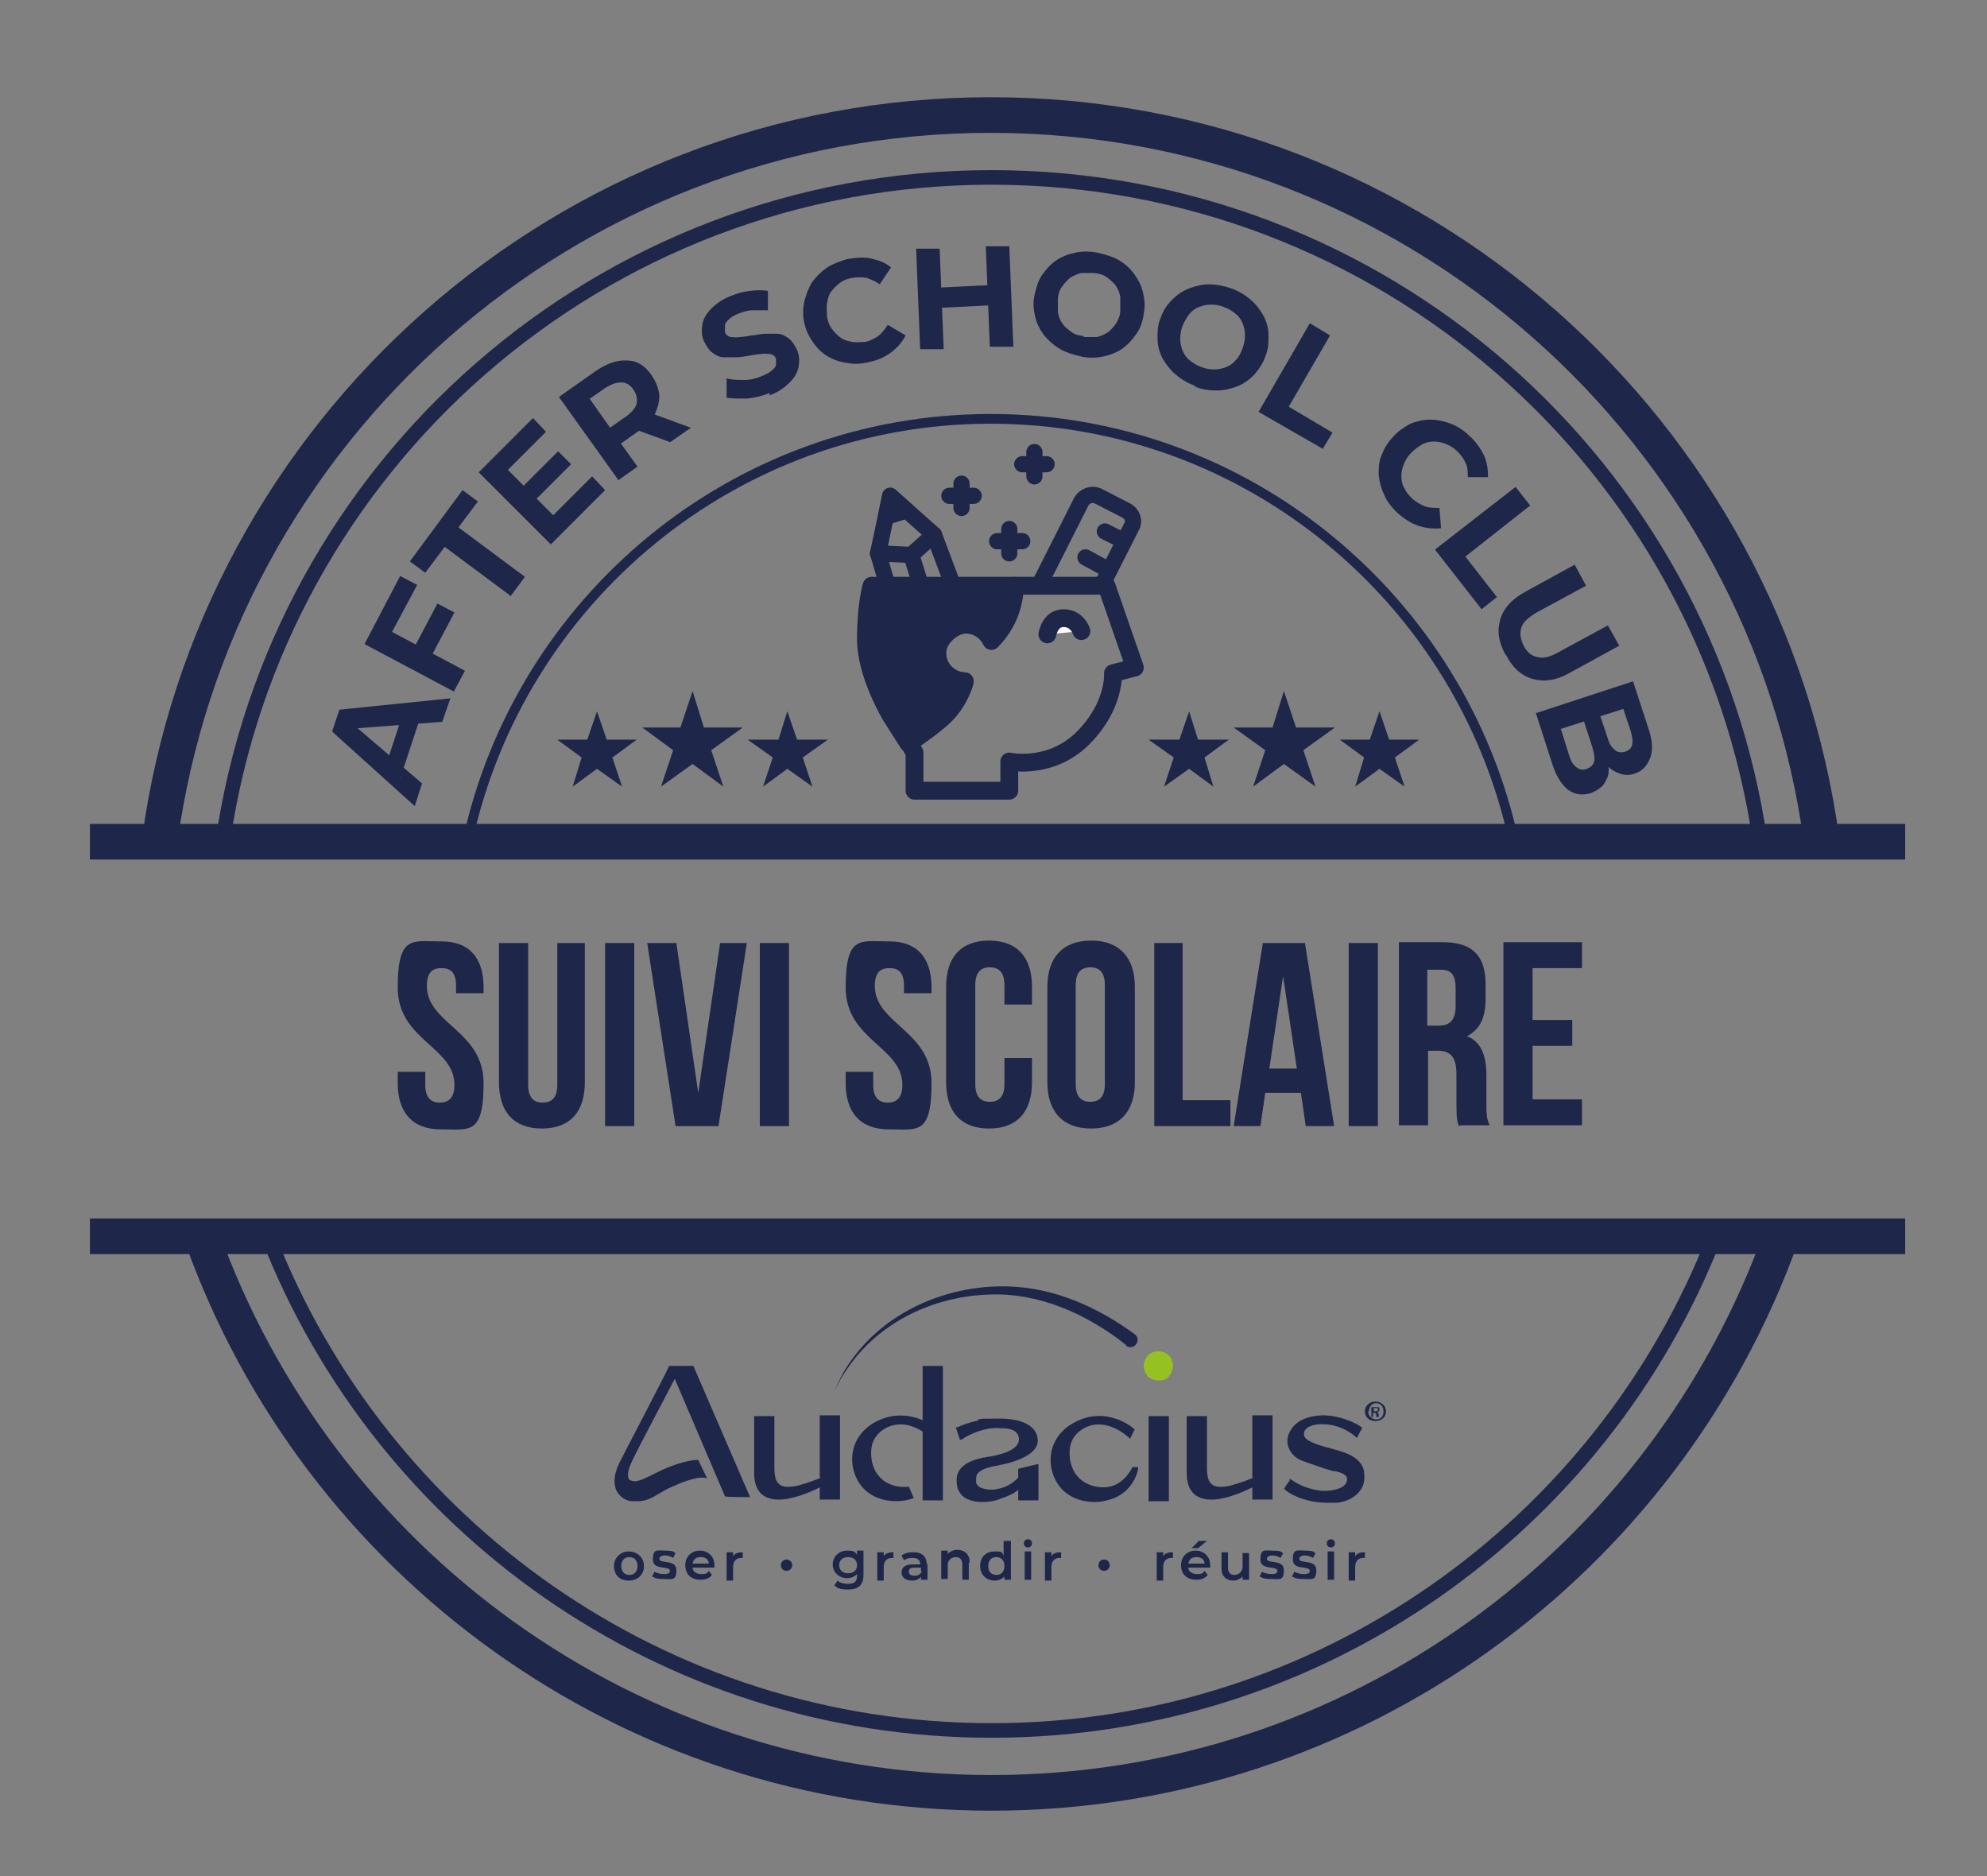 <svg xmlns="http://www.w3.org/2000/svg" id="Calque_1" viewBox="0 0 245.3 231.6"><rect x="0" y="0" width="245.3" height="231.6" fill="#808080" stroke="none"/><defs><style>      .st0 {        stroke-width: 4.4px;      }      .st0, .st1, .st2, .st3, .st4 {        fill: none;      }      .st0, .st3, .st4 {        stroke: #1e2749;        stroke-miterlimit: 10;      }      .st5 {        fill: #fff;      }      .st5, .st1, .st6 {        stroke-width: 2.2px;      }      .st5, .st1, .st6, .st2, .st7 {        stroke: #1e274a;        stroke-linejoin: round;      }      .st5, .st2, .st7 {        stroke-linecap: round;      }      .st8, .st6 {        fill: #1e2749;      }      .st2, .st7 {        stroke-width: 2px;      }      .st3 {        stroke-width: 1.2px;      }      .st4 {        stroke-width: 1.8px;      }      .st9 {        fill: #95c122;      }      .st7 {        fill: #1e274a;      }    </style></defs><path class="st0" d="M19.7,103.9C26.5,53.2,69.9,14.2,122.3,14.2s95.8,39,102.6,89.7"></path><path class="st0" d="M219.9,152.6c-14.3,40-52.6,68.7-97.5,68.7s-83.2-28.6-97.5-68.7"></path><path class="st4" d="M27.5,103.9c6.7-46.4,46.6-82,94.9-82s88.2,35.6,94.9,82"></path><path class="st4" d="M211.7,152.6c-13.9,35.7-48.7,61-89.3,61s-75.4-25.3-89.3-61"></path><path class="st3" d="M57.7,103.9c6.4-29.8,32.9-52.2,64.6-52.2s58.2,22.4,64.6,52.2"></path><g><g><g><path class="st8" d="M101.3,182.4c-.4.2-1.7.7-2.9,1-1,.2-1.8.2-2.2-.2-.4-.3-.6-.9-.6-2.1v-6.3h-2.5v7c0,1.2.3,2.1,1,2.7.8.6,2,.8,3.6.4h0c1.4-.3,2.9-1,3.5-1.3v1.5h2.5v-10.4h-2.5v7.6Z"></path><path class="st8" d="M139.8,181.1s-.9,2-2.8,2.4c-1.4.3-3.1-.2-4-1.3-.8-.9-1.1-2.3-.9-3.6.2-1.1.9-1.9,1.9-2.4,2.7-1.3,5.3,1.2,5.3,1.2l.2.2.6-1.2h-.1c0-.1-3.4-3-7.4-.8-1.5.8-2.5,2.1-2.8,3.6-.3,1.5.1,3.2,1.1,4.4,1,1.2,2.6,1.8,4.2,1.8.9,0,1.7-.2,2.5-.5,2.5-1.1,2.9-3.5,2.9-3.6v-.2s-.7,0-.7,0h0Z"></path><rect class="st8" x="141.8" y="174.8" width="2.5" height="10.5"></rect><path class="st8" d="M123.1,180.9c1.2-.2,5.3-1.1,5-3.3-.1-1.1-1.1-2.5-4.8-2.5s-1.9.1-2.8.3c-.9.2-1.7.5-2.4.8h-.1c0,0,.5,1.5.5,1.5h.2c1-.7,3-1.6,4.9-1.4,0,0,.1,0,.2,0,1,0,1.9.3,2,1.3,0,1.4-2.1,1.9-3.6,2.2-.2,0-.4,0-.5.1,0,0-.1,0-.2,0-.9.2-3.5.7-3.4,2.9,0,.9.3,1.5.9,2,.6.4,1.4.6,2.2.6s1.6-.1,2.3-.4c.9-.3,1.6-.6,2.2-1.1v1.3h2.5v-4.5s-2.5.6-2.5.6v1.1c-.6.6-1.4,1.2-2.6,1.4-.9.2-1.6,0-2.1-.2-.3-.2-.5-.4-.5-.7,0-.3,0-.6.1-.9.3-.5,1.2-.9,2.6-1.1Z"></path><path class="st8" d="M154.7,182.4c-.4.2-1.7.7-2.9,1-1,.2-1.8.2-2.2-.2-.4-.3-.6-.9-.6-2.1v-6.3h-2.5v7c0,1.2.3,2.1,1,2.7.8.6,2,.8,3.6.4h0c1.4-.3,2.9-1,3.5-1.3v1.5h2.5v-10.4h-2.5v7.6Z"></path><path class="st8" d="M168.4,181.6c-.4-1.9-2.6-2.4-4.4-2.9-.5-.1-1-.3-1.4-.4-1.5-.6-1.7-.9-1.6-1.5.1-.6,1.1-1.1,2.5-1,2.3.1,3.8,1.5,3.8,1.5l.2.2.7-1.3h-.1c0-.1-2-1.4-4.6-1.5-2.2,0-3.8.8-4.4,2.3-.6,1.5.5,2.8,1.4,3.2.7.3,2,.7,3.1,1.1.4.1.7.2,1,.3,0,0,.2,0,.3,0,.7.2,1.4.4,1.4,1,0,.3-.1.5-.4.8-.6.5-1.9.7-2.9.6-2.1-.3-3-1-3.5-1.3s-.3-.2-.3-.2v.3c-.1,0-.7,1-.7,1h.1c0,.2,2.1,1.7,5.3,1.7s.6,0,.9,0c1,0,2.4-.5,3.1-1.5.5-.6.6-1.4.5-2.3Z"></path></g><path class="st8" d="M171.1,174.2c0,.7-.5,1.2-1.3,1.2s-1.3-.5-1.3-1.2.6-1.2,1.3-1.2,1.3.5,1.3,1.2ZM168.9,174.2c0,.5.4,1,1,1s.9-.4.9-1-.4-1-.9-1-.9.4-.9,1ZM169.6,174.9h-.3v-1.2c.1,0,.3,0,.5,0s.3,0,.4,0c0,0,.1.1.1.3s-.1.2-.3.3h0c.1,0,.2.1.2.3,0,.2,0,.3,0,.3h-.3s0-.2,0-.3c0-.1,0-.2-.3-.2h-.1v.5ZM169.7,174.2h.1c.2,0,.3,0,.3-.2s0-.2-.3-.2-.1,0-.2,0v.4Z"></path><path class="st9" d="M144.3,167.3c.3.3.5.8.5,1.3s-.2.9-.5,1.3c-.3.4-.8.5-1.3.5s-.9-.2-1.3-.5c-.3-.4-.5-.8-.5-1.3s.2-.9.5-1.3c.3-.3.8-.5,1.3-.5s1,.2,1.3.5Z"></path></g><g><path class="st8" d="M75.8,193.3c0-1,.8-1.8,1.8-1.8s1.9.7,1.9,1.8-.8,1.8-1.9,1.8-1.8-.7-1.8-1.8ZM78.7,193.3c0-.7-.4-1.1-1-1.1s-1,.4-1,1.1.4,1.1,1,1.1,1-.4,1-1.1Z"></path><path class="st8" d="M80.5,194.6l.3-.6c.3.2.8.3,1.2.3s.7-.1.7-.4c0-.7-2.1,0-2.1-1.4s.6-1.1,1.5-1.1,1,.1,1.3.3l-.3.6c-.3-.2-.7-.3-1-.3-.5,0-.7.2-.7.4,0,.7,2.1,0,2.1,1.4s-.6,1.1-1.6,1.1-1.2-.2-1.5-.4Z"></path><path class="st8" d="M88.2,193.5h-2.7c0,.5.5.8,1.1.8s.7-.1.9-.4l.4.5c-.3.4-.8.6-1.4.6-1.2,0-1.9-.7-1.9-1.8s.8-1.8,1.8-1.8,1.8.7,1.8,1.8,0,.2,0,.2ZM85.5,193h2c0-.5-.4-.8-1-.8s-.9.3-1,.8Z"></path><path class="st8" d="M91.7,191.5v.8c0,0-.1,0-.2,0-.6,0-1,.4-1,1.1v1.7h-.8v-3.5h.8v.5c.2-.4.7-.5,1.2-.5Z"></path><path class="st8" d="M96.4,193.2c0-.4.3-.7.7-.7s.7.3.7.7-.3.7-.7.7-.7-.3-.7-.7Z"></path><path class="st8" d="M106.6,191.5v2.9c0,1.3-.7,1.8-1.9,1.8s-1.3-.2-1.7-.5l.4-.6c.3.3.8.4,1.3.4.8,0,1.1-.3,1.1-1v-.2c-.3.3-.7.5-1.2.5-1,0-1.8-.7-1.8-1.7s.8-1.7,1.8-1.7.9.2,1.2.5v-.5h.8ZM105.8,193.2c0-.6-.4-1-1.1-1s-1.1.4-1.1,1,.4,1,1.1,1,1.1-.4,1.1-1Z"></path><path class="st8" d="M110.3,191.5v.8c0,0-.1,0-.2,0-.6,0-1,.4-1,1.1v1.7h-.8v-3.5h.8v.5c.2-.4.7-.5,1.2-.5Z"></path><path class="st8" d="M114.5,193v2h-.8v-.4c-.2.3-.6.5-1.1.5-.8,0-1.3-.4-1.3-1s.4-1,1.4-1h.9c0-.5-.3-.8-.9-.8s-.8.1-1.1.3l-.3-.6c.4-.3.9-.4,1.5-.4,1,0,1.6.5,1.6,1.5ZM113.7,193.9v-.4h-.8c-.6,0-.7.2-.7.5s.2.5.7.5.7-.2.9-.5Z"></path><path class="st8" d="M119.6,193v2h-.8v-1.9c0-.6-.3-.9-.8-.9s-1,.3-1,1v1.7h-.8v-3.5h.8v.4c.3-.3.7-.5,1.2-.5.8,0,1.5.5,1.5,1.5Z"></path><path class="st8" d="M124.8,190.2v4.8h-.8v-.4c-.3.3-.7.5-1.2.5-1,0-1.8-.7-1.8-1.8s.7-1.8,1.8-1.8.8.1,1.1.5v-1.8h.8ZM124,193.3c0-.7-.4-1.1-1-1.1s-1,.4-1,1.1.4,1.1,1,1.1,1-.4,1-1.1Z"></path><path class="st8" d="M126.4,190.5c0-.3.2-.5.5-.5s.5.2.5.5-.2.5-.5.5-.5-.2-.5-.5ZM126.5,191.5h.8v3.5h-.8v-3.5Z"></path><path class="st8" d="M131,191.5v.8c0,0-.1,0-.2,0-.6,0-1,.4-1,1.1v1.7h-.8v-3.5h.8v.5c.2-.4.7-.5,1.2-.5Z"></path><path class="st8" d="M135.6,193.2c0-.4.3-.7.7-.7s.7.3.7.7-.3.7-.7.7-.7-.3-.7-.7Z"></path><path class="st8" d="M144.8,191.5v.8c0,0-.1,0-.2,0-.6,0-1,.4-1,1.1v1.7h-.8v-3.5h.8v.5c.2-.4.7-.5,1.2-.5Z"></path><path class="st8" d="M149.4,193.5h-2.7c0,.5.5.8,1.1.8s.7-.1.9-.4l.4.5c-.3.4-.8.6-1.4.6-1.2,0-1.9-.7-1.9-1.8s.8-1.8,1.8-1.8,1.8.7,1.8,1.8,0,.2,0,.2ZM146.7,193h2c0-.5-.4-.8-1-.8s-.9.3-1,.8ZM147.8,191.1h-.7l.9-.9h1l-1.1.9Z"></path><path class="st8" d="M154.2,191.5v3.5h-.8v-.4c-.3.3-.7.5-1.1.5-.9,0-1.5-.5-1.5-1.5v-2h.8v1.9c0,.6.3.9.8.9s1-.4,1-1v-1.7h.8Z"></path><path class="st8" d="M155.5,194.6l.3-.6c.3.2.8.3,1.2.3s.7-.1.7-.4c0-.7-2.1,0-2.1-1.4s.6-1.1,1.5-1.1,1,.1,1.3.3l-.3.6c-.3-.2-.7-.3-1-.3-.5,0-.7.2-.7.4,0,.7,2.1,0,2.1,1.4s-.6,1.1-1.6,1.1-1.2-.2-1.5-.4Z"></path><path class="st8" d="M159.5,194.6l.3-.6c.3.2.8.3,1.2.3s.7-.1.7-.4c0-.7-2.1,0-2.1-1.4s.6-1.1,1.5-1.1,1,.1,1.3.3l-.3.6c-.3-.2-.7-.3-1-.3-.5,0-.7.2-.7.4,0,.7,2.1,0,2.1,1.4s-.6,1.1-1.6,1.1-1.2-.2-1.5-.4Z"></path><path class="st8" d="M163.8,190.5c0-.3.2-.5.5-.5s.5.2.5.5-.2.5-.5.5-.5-.2-.5-.5ZM163.9,191.5h.8v3.5h-.8v-3.5Z"></path><path class="st8" d="M168.5,191.5v.8c0,0-.1,0-.2,0-.6,0-1,.4-1,1.1v1.7h-.8v-3.5h.8v.5c.2-.4.7-.5,1.2-.5Z"></path></g><path class="st8" d="M113.9,168.6v6.7c-1.4-.6-3.5-1-5.8.2-1.5.8-2.5,2.1-2.8,3.6-.3,1.5.1,3.2,1.1,4.4,1,1.2,2.6,1.8,4.2,1.8.7,0,1.5-.1,2.2-.4l-.6-1.4c-1.4.2-2.9-.3-3.7-1.3-.8-.9-1.1-2.3-.9-3.6.2-1.1.9-1.9,1.9-2.4,1.7-.8,3.3-.2,4.4.5v8.5h2.5v-16.6h-2.5Z"></path><path class="st8" d="M139,166c-4.8-3.8-10.8-6.5-17-6.2-6.2.2-12.4,2.9-16.4,7.8-1.1,1.4-2.1,2.9-2.8,4.6,0,0,0,0,0,0,0,0,0,0,0,0,.7-1.7,1.5-3.3,2.6-4.7,4.4-5.9,12-9,19.3-8.7,5.6.2,10.9,2.6,15.4,5.9.9.7-.1,2.1-1.1,1.4h0Z"></path><path class="st8" d="M85.6,168.6h-3c0,.2-5.3,10.3-5.9,11.5-1.1,2-.9,3.2-.6,3.9.5.9,1.3,1.3,2,1.3.2,0,.4,0,.6,0,1,0,1.6-.3,2.6-.9.5-.3,1-.6,1.7-.9,2.9-1.3,3.7-1.1,3.9-1.1s.4.1.4.1l-1.1-2.3s-1.6-.1-4.8,1.4c-2.5,1.3-2.9,1.3-3.3,1.2s-.4-.1-.5-.3c-.1-.3-.2-.9.5-2.3.3-.7,4.3-8.3,5.2-10l6.2,14.5h0c0,.1,3.1.1,3.1.1l-7-16.2h0Z"></path></g><g><path class="st8" d="M51.2,99.5l-10.2-9.2.9-2.7,13.7-1.4-1,2.9-12,.9.4-1.1,9.1,7.8-.9,2.8ZM49.5,96l-1.9-1.4,2-6.1h2.3c0,0-2.5,7.6-2.5,7.6Z"></path><path class="st8" d="M56.1,85.4l-11.1-5.9,4.4-8.4,2.1,1.1-3.1,5.8,9,4.8-1.4,2.6ZM53.3,80.9l-2.1-1.1,2.8-5.3,2.1,1.1-2.8,5.3Z"></path><path class="st8" d="M63.1,73.6l-8.2-6.1-2.4,3.2-1.9-1.4,6.5-8.8,1.9,1.4-2.4,3.2,8.2,6.1-1.7,2.3Z"></path><path class="st8" d="M68,67.2l-8.9-8.9,6.7-6.7,1.6,1.7-4.7,4.7,5.6,5.6,4.8-4.8,1.6,1.7-6.9,6.9ZM66.2,61.6l-1.6-1.6,4.3-4.3,1.6,1.6-4.3,4.3Z"></path><path class="st8" d="M76.3,59.2l-7.3-10.2,4.4-3.1c1.4-1,2.8-1.5,4-1.4,1.3,0,2.3.7,3.1,1.9.5.8.8,1.5.9,2.4,0,.8-.2,1.6-.6,2.4-.5.8-1.1,1.5-2.1,2.1l-3.1,2.2.3-1.8,2.8,3.9-2.4,1.7ZM76.1,53.9l-1.8-.4,3-2.1c.7-.5,1.2-1.1,1.3-1.6.1-.6,0-1.1-.4-1.7-.4-.6-.9-.9-1.5-.9-.6,0-1.2.2-2,.7l-3,2.1.3-1.9,4.1,5.8ZM82.8,54.6l-5.2-1.9,2.5-1.8,5.2,1.9-2.6,1.8Z"></path><path class="st8" d="M95,48.5c-.9.4-1.9.6-2.8.7-1,0-1.8,0-2.5-.1v-2.4c.7.2,1.4.2,2.2.2s1.5-.2,2.2-.5c.5-.2.9-.4,1.2-.7.3-.2.5-.5.5-.7,0-.3,0-.5,0-.7-.1-.3-.3-.5-.7-.6-.3,0-.7-.1-1.1,0-.4,0-.9.1-1.5.2s-1.1.2-1.6.2c-.5,0-1.1,0-1.6,0-.5,0-1-.3-1.4-.6-.4-.3-.7-.8-1-1.4-.3-.7-.3-1.3-.2-2s.5-1.4,1.1-2c.6-.6,1.4-1.2,2.5-1.6.7-.3,1.5-.5,2.3-.6.8-.1,1.5-.1,2.2,0v2.4c-.7,0-1.3,0-1.9,0-.6,0-1.2.2-1.7.4-.5.2-.9.4-1.2.7-.3.3-.5.5-.5.8,0,.3,0,.5,0,.8.1.3.3.5.7.6.3,0,.7.1,1.1,0,.4,0,.9-.1,1.5-.2.5,0,1.1-.2,1.6-.2.5,0,1.1,0,1.6,0,.5,0,1,.3,1.4.6.4.3.7.8,1,1.4.3.7.3,1.3.2,2-.1.7-.5,1.4-1.1,2-.6.6-1.4,1.2-2.5,1.6Z"></path><path class="st8" d="M107.3,44.7c-.9.2-1.9.3-2.7.1-.9-.1-1.7-.4-2.4-.8-.7-.4-1.3-1-1.8-1.7-.5-.7-.9-1.5-1.1-2.4-.2-.9-.2-1.8,0-2.7.2-.8.5-1.6.9-2.3.5-.7,1.1-1.3,1.8-1.8.7-.5,1.6-.8,2.5-1.1,1.1-.2,2.1-.3,3-.1.9.2,1.8.5,2.5,1.1l-1.4,2.1c-.5-.4-1.1-.6-1.6-.8-.6-.1-1.2-.1-1.8,0-.6.1-1.1.3-1.5.6-.4.3-.8.7-1.1,1.1-.3.4-.4.9-.5,1.4s0,1.1,0,1.7c.1.6.3,1.1.6,1.5.3.4.7.8,1.1,1.1s.9.4,1.4.5,1.1,0,1.6,0c.6-.1,1.1-.4,1.6-.7.5-.4.8-.8,1.2-1.4l2.2,1.3c-.4.8-1,1.5-1.8,2.1s-1.7,1-2.8,1.2Z"></path><path class="st8" d="M113.6,43.2l-.5-12.5h2.9c0-.1.5,12.4.5,12.4h-2.9ZM116,38v-2.5c-.1,0,6-.3,6-.3v2.5c.1,0-6,.3-6,.3ZM122.2,42.9l-.5-12.5h2.9c0-.1.5,12.4.5,12.4h-2.9Z"></path><path class="st8" d="M133.5,44c-1-.2-1.9-.5-2.6-.9s-1.4-1-2-1.7c-.5-.7-.9-1.4-1.1-2.3-.2-.8-.3-1.7-.1-2.6s.4-1.7.9-2.5c.5-.7,1-1.3,1.7-1.8.7-.5,1.5-.8,2.4-1,.9-.2,1.8-.2,2.8,0,1,.2,1.9.5,2.6.9s1.4,1,1.9,1.7c.5.7.9,1.4,1.1,2.3.2.8.3,1.7.1,2.6-.1.9-.4,1.8-.9,2.5-.5.7-1,1.3-1.7,1.8-.7.5-1.5.8-2.4,1-.9.2-1.8.2-2.8,0ZM133.8,41.6c.6,0,1.1,0,1.6,0,.5-.1.9-.3,1.4-.6.4-.3.7-.7,1-1.1.3-.5.5-1,.5-1.6,0-.6,0-1.1,0-1.7-.1-.5-.3-1-.6-1.4-.3-.4-.7-.7-1.1-1-.4-.3-.9-.4-1.5-.5-.6,0-1.1,0-1.6,0-.5.1-.9.3-1.4.6-.4.3-.7.7-1,1.1s-.5,1-.5,1.6c0,.6,0,1.1,0,1.6.1.5.3,1,.6,1.4.3.4.7.7,1.1,1,.4.3.9.4,1.5.5Z"></path><path class="st8" d="M147.5,47.6c-.9-.3-1.7-.8-2.4-1.4-.7-.6-1.2-1.3-1.6-2-.4-.8-.6-1.6-.6-2.4,0-.9,0-1.7.4-2.6.3-.9.8-1.6,1.4-2.2.6-.6,1.3-1.1,2.1-1.4.8-.3,1.6-.5,2.5-.5s1.8.2,2.7.5c.9.3,1.7.8,2.4,1.4.7.6,1.2,1.3,1.6,2,.4.8.6,1.6.6,2.4,0,.9,0,1.7-.4,2.6-.3.9-.8,1.6-1.4,2.3-.6.6-1.3,1.1-2.1,1.4s-1.6.5-2.5.5c-.9,0-1.8-.1-2.7-.5ZM148.3,45.3c.5.2,1,.3,1.6.3.5,0,1-.1,1.5-.3.5-.2.9-.5,1.2-.9.4-.4.6-.9.8-1.4.2-.6.3-1.1.3-1.6s-.1-1-.3-1.5c-.2-.5-.5-.9-.9-1.2-.4-.3-.8-.6-1.4-.8-.5-.2-1-.3-1.6-.3-.5,0-1,.1-1.5.3-.5.2-.9.5-1.2.9s-.6.9-.8,1.4c-.2.5-.3,1.1-.3,1.6,0,.5.1,1,.3,1.5s.5.9.9,1.2c.4.3.8.6,1.4.8Z"></path><path class="st8" d="M155.4,50.8l6.3-10.9,2.5,1.5-5.1,8.8,5.4,3.2-1.2,2-8-4.6Z"></path><path class="st8" d="M172.5,63.3c-.7-.7-1.3-1.4-1.6-2.2-.4-.8-.6-1.6-.7-2.5,0-.8,0-1.7.4-2.5.3-.8.8-1.6,1.4-2.2.6-.7,1.4-1.2,2.1-1.6.8-.3,1.6-.5,2.5-.5.9,0,1.7.2,2.5.5.8.3,1.6.8,2.3,1.5.8.7,1.4,1.6,1.8,2.4.4.9.5,1.8.5,2.7h-2.5c0-.7,0-1.3-.3-1.8-.2-.5-.6-1-1-1.4-.4-.4-.9-.7-1.4-.9-.5-.2-1-.3-1.5-.3s-1,.1-1.5.4-.9.6-1.3,1c-.4.4-.7.9-.9,1.4-.2.5-.3,1-.3,1.5,0,.5.1,1,.4,1.5.2.5.6.9,1,1.3.5.4,1,.7,1.5.9.6.2,1.2.2,1.8.2l.2,2.5c-.9.1-1.9,0-2.8-.3-.9-.3-1.8-.9-2.6-1.6Z"></path><path class="st8" d="M177.2,67.8l9.9-7.7,1.8,2.3-8,6.3,3.9,5-1.9,1.5-5.7-7.3Z"></path><path class="st8" d="M185.9,80.9c-.9-1.6-1.1-3-.7-4.4.4-1.4,1.4-2.5,3-3.4l6.2-3.4,1.4,2.6-6.1,3.3c-1,.6-1.7,1.2-1.9,1.9-.2.7-.1,1.4.3,2.2s1,1.3,1.7,1.4c.7.2,1.6,0,2.6-.6l6.1-3.3,1.4,2.5-6.2,3.4c-1.6.9-3.1,1.1-4.5.7-1.4-.4-2.5-1.4-3.3-3Z"></path><path class="st8" d="M189.7,88l11.9-3.9,1.9,5.8c.5,1.5.6,2.7.2,3.7s-1,1.6-1.9,1.9c-.6.2-1.2.2-1.8,0s-1.1-.5-1.5-.9c-.4-.5-.7-1-1-1.7h.8c.2.8.3,1.6.3,2.2,0,.7-.3,1.2-.6,1.7-.4.5-.9.8-1.6,1.1-1,.3-2,.2-2.8-.4s-1.5-1.7-2-3.3l-2-6.2ZM192.7,90l1,3.2c.2.7.5,1.2.9,1.5.4.3.8.4,1.3.2.5-.2.8-.5.9-.9.1-.4,0-1-.2-1.7l-1.1-3.4,2-.7,1,3c.2.7.5,1.1.9,1.4.3.3.8.3,1.2.2.5-.2.8-.4.9-.9s0-1-.2-1.7l-.9-2.7-7.8,2.5Z"></path></g><line class="st0" x1="11.1" y1="103.9" x2="235.2" y2="103.9"></line><line class="st0" x1="11.1" y1="152.6" x2="235.2" y2="152.6"></line><g><path class="st8" d="M54.5,116.2c3.5,0,5.2,2.1,5.2,5.7v.7h-3.4v-.9c0-1.6-.6-2.2-1.8-2.2s-1.8.6-1.8,2.2c0,4.7,7,5.5,7,12s-1.8,5.7-5.3,5.7-5.3-2.1-5.3-5.7v-1.4h3.4v1.6c0,1.6.7,2.2,1.8,2.2s1.8-.6,1.8-2.2c0-4.7-7-5.5-7-12s1.8-5.7,5.2-5.7Z"></path><path class="st8" d="M65.2,116.4v17.5c0,1.6.7,2.2,1.8,2.2s1.8-.6,1.8-2.2v-17.5h3.4v17.2c0,3.6-1.8,5.7-5.3,5.7s-5.3-2.1-5.3-5.7v-17.2h3.6Z"></path><path class="st8" d="M74.7,116.4h3.6v22.6h-3.6v-22.6Z"></path><path class="st8" d="M86.2,134.9l2.7-18.5h3.3l-3.5,22.6h-5.3l-3.5-22.6h3.6l2.7,18.5Z"></path><path class="st8" d="M93.8,116.4h3.6v22.6h-3.6v-22.6Z"></path><path class="st8" d="M109.8,116.2c3.5,0,5.2,2.1,5.2,5.7v.7h-3.4v-.9c0-1.6-.6-2.2-1.8-2.2s-1.8.6-1.8,2.2c0,4.7,7,5.5,7,12s-1.8,5.7-5.3,5.7-5.3-2.1-5.3-5.7v-1.4h3.4v1.6c0,1.6.7,2.2,1.8,2.2s1.8-.6,1.8-2.2c0-4.7-7-5.5-7-12s1.8-5.7,5.2-5.7Z"></path><path class="st8" d="M127.4,130.6v3c0,3.6-1.8,5.7-5.3,5.7s-5.3-2.1-5.3-5.7v-11.8c0-3.6,1.8-5.7,5.3-5.7s5.3,2.1,5.3,5.7v2.2h-3.4v-2.4c0-1.6-.7-2.2-1.8-2.2s-1.8.6-1.8,2.2v12.2c0,1.6.7,2.2,1.8,2.2s1.8-.6,1.8-2.2v-3.2h3.4Z"></path><path class="st8" d="M129.3,121.8c0-3.6,1.9-5.7,5.4-5.7s5.4,2.1,5.4,5.7v11.8c0,3.6-1.9,5.7-5.4,5.7s-5.4-2.1-5.4-5.7v-11.8ZM132.8,133.8c0,1.6.7,2.2,1.8,2.2s1.8-.6,1.8-2.2v-12.2c0-1.6-.7-2.2-1.8-2.2s-1.8.6-1.8,2.2v12.2Z"></path><path class="st8" d="M142.4,116.4h3.6v19.4h5.9v3.2h-9.4v-22.6Z"></path><path class="st8" d="M164.8,139h-3.6l-.6-4.1h-4.4l-.6,4.1h-3.3l3.6-22.6h5.2l3.6,22.6ZM156.7,131.9h3.4l-1.7-11.4-1.7,11.4Z"></path><path class="st8" d="M166.5,116.4h3.6v22.6h-3.6v-22.6Z"></path><path class="st8" d="M180.1,139c-.2-.6-.3-.9-.3-2.8v-3.6c0-2.1-.7-2.9-2.3-2.9h-1.2v9.2h-3.6v-22.6h5.4c3.7,0,5.3,1.7,5.3,5.2v1.8c0,2.3-.7,3.8-2.3,4.6,1.8.7,2.4,2.5,2.4,4.8v3.5c0,1.1,0,1.9.4,2.7h-3.6ZM176.2,119.6v7h1.4c1.3,0,2.1-.6,2.1-2.4v-2.2c0-1.6-.5-2.3-1.8-2.3h-1.7Z"></path><path class="st8" d="M189.2,125.9h4.9v3.2h-4.9v6.6h6.1v3.2h-9.7v-22.6h9.7v3.2h-6.1v6.3Z"></path></g><g><g><polygon class="st8" points="158.5 85.3 160 89.8 164.8 89.8 160.9 92.6 162.4 97.1 158.5 94.3 154.7 97.1 156.2 92.6 152.3 89.8 157.1 89.8 158.5 85.3"></polygon><g><polygon class="st8" points="146.8 87.8 147.9 91.3 151.7 91.3 148.7 93.5 149.8 97.1 146.8 94.9 143.7 97.1 144.9 93.5 141.8 91.3 145.6 91.3 146.8 87.8"></polygon><polygon class="st8" points="170.3 87.8 171.5 91.3 175.2 91.3 172.2 93.5 173.4 97.1 170.3 94.9 167.3 97.1 168.4 93.5 165.4 91.3 169.1 91.3 170.3 87.8"></polygon></g></g><g><polygon class="st8" points="85.5 85.3 86.9 89.8 91.7 89.8 87.8 92.6 89.3 97.1 85.5 94.3 81.6 97.1 83.1 92.6 79.3 89.8 84 89.8 85.5 85.3"></polygon><g><polygon class="st8" points="73.7 87.8 74.9 91.3 78.6 91.3 75.6 93.5 76.8 97.1 73.7 94.9 70.7 97.1 71.8 93.5 68.8 91.3 72.5 91.3 73.7 87.8"></polygon><polygon class="st8" points="97.2 87.8 98.4 91.3 102.2 91.3 99.1 93.5 100.3 97.1 97.2 94.9 94.2 97.1 95.4 93.5 92.3 91.3 96.1 91.3 97.2 87.8"></polygon></g></g><path class="st2" d="M125.8,72.4"></path><line class="st2" x1="123.1" y1="66.8" x2="126.2" y2="66.8"></line><line class="st2" x1="124.6" y1="68.3" x2="124.6" y2="65.3"></line><line class="st2" x1="117.2" y1="61.2" x2="120.2" y2="61.2"></line><line class="st2" x1="118.7" y1="62.7" x2="118.7" y2="59.7"></line><line class="st2" x1="126.2" y1="57.3" x2="129.2" y2="57.3"></line><line class="st2" x1="127.7" y1="58.8" x2="127.7" y2="55.8"></line><polyline class="st2" points="117.7 72.4 115.3 66 109.9 61.2 108.4 68.3 109.6 72.4"></polyline><polyline class="st2" points="115.3 66 112.5 68.5 108.4 68.3"></polyline><line class="st2" x1="112.5" y1="68.5" x2="113.6" y2="72"></line><polygon class="st7" points="111.9 63 109.9 61.2 109.4 63.8 111.9 63"></polygon><path class="st2" d="M128.2,72.4l5.3-10.5c.4-.7,1.3-1,2-.7l3.5,1.8c.8.4,1.1,1.3.7,2l-3.7,7.3"></path><line class="st2" x1="136.4" y1="65.6" x2="138.6" y2="66.7"></line><line class="st2" x1="134" y1="68.8" x2="136.4" y2="70.1"></line><path class="st1" d="M140.1,82.4l-3.5-10.1h-11.3c0,1.1-.3,2.6-.9,3.9-.7,1.5-1.8,2.6-2,2.9h0c-.6-1.2-1.8-2-3.2-2s-3.5,1.6-3.5,3.5,1.5,3.4,3.4,3.5c0,0-.4,1.8-1.9,3.6-1,1.3-3.6,3-5,4l.7,1.2v4.7h11.7v-3.6s5.1,1.1,9.1-2.9c4-4,3.7-8,3.7-8l2.7-.7Z"></path><path class="st6" d="M112.2,91.7c1.4-.9,3.9-2.7,5-4,1.5-1.8,1.9-3.6,1.9-3.6-1.9,0-3.4-1.6-3.4-3.5s1.6-3.5,3.5-3.5,2.6.8,3.2,2h0c.3-.3,1.3-1.3,2-2.9.6-1.3.8-2.8.9-3.9h-17.7s-.7,2.2-.7,6.6,3.1,9.5,3.1,9.5l2.1,3.3Z"></path><path class="st5" d="M129.3,78.3s.3-2,2-2,2.2,1.6,2.2,1.6"></path></g></svg>